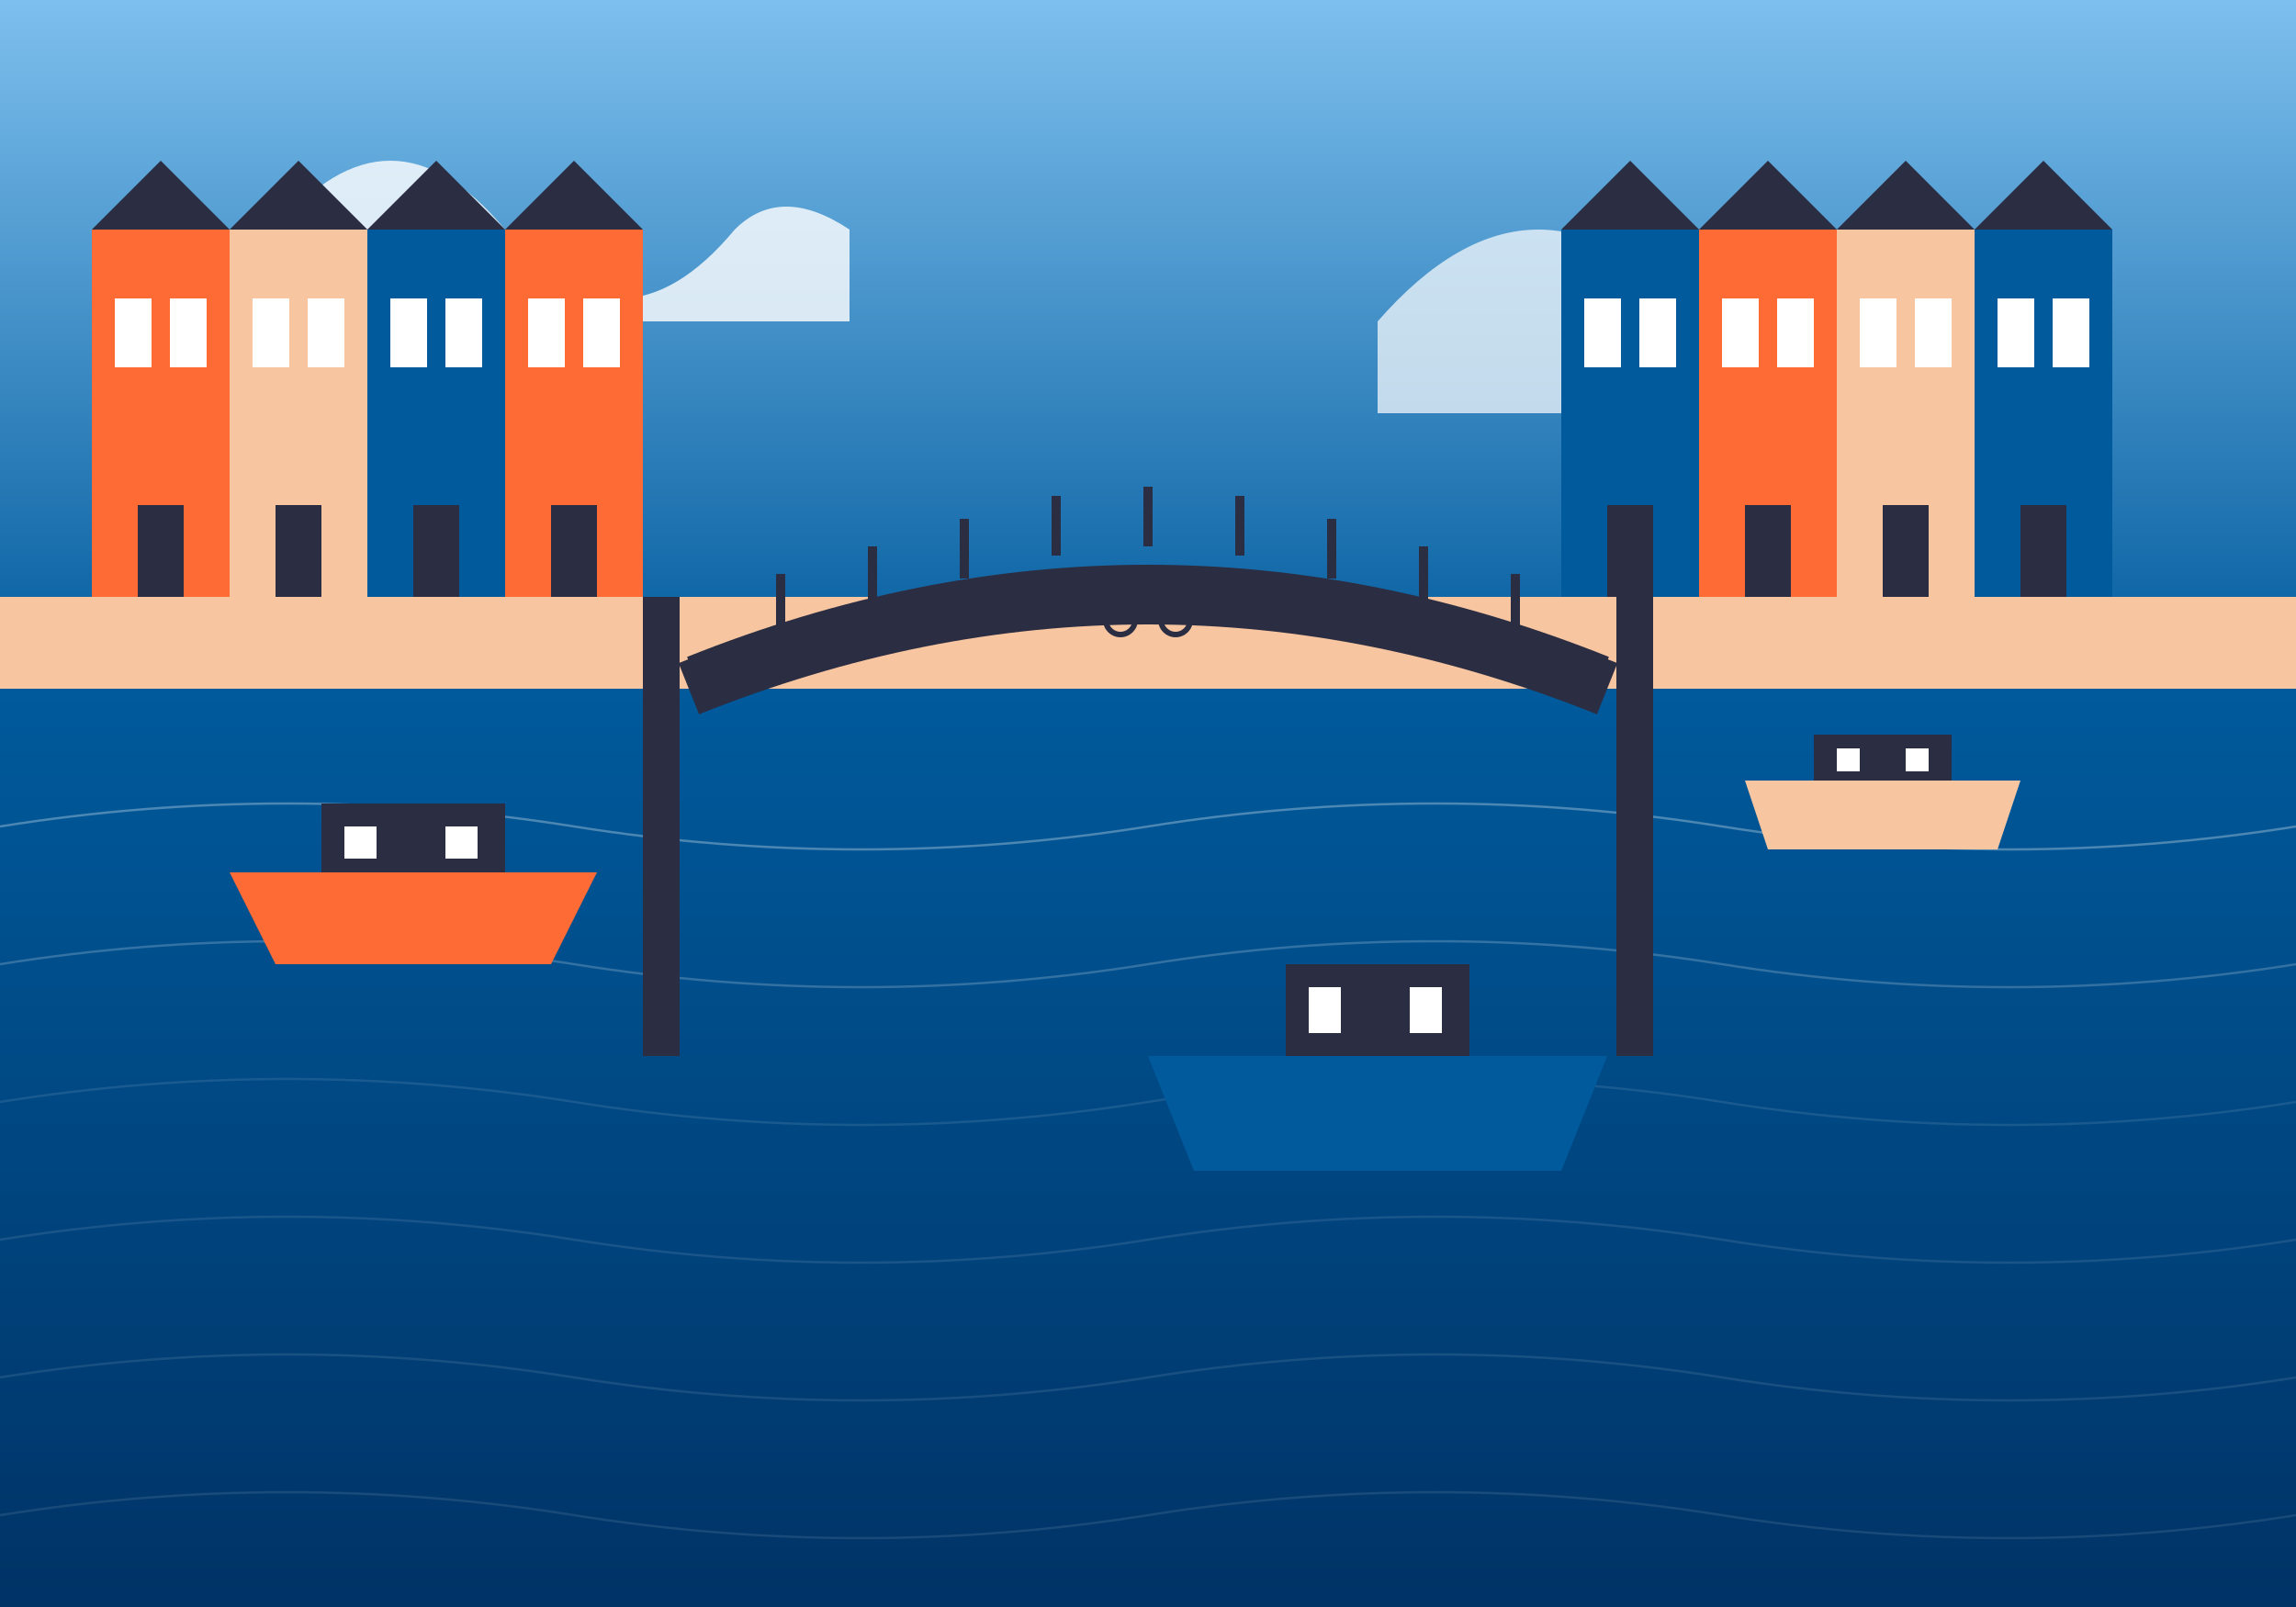 <svg xmlns="http://www.w3.org/2000/svg" viewBox="0 0 500 350" width="500" height="350">
  <rect x="0" y="0" width="500" height="350" fill="#808080" stroke="none"/>
  <!-- Sky background with gradient -->
  <defs>
    <linearGradient id="skyGradient" x1="0%" y1="0%" x2="0%" y2="100%">
      <stop offset="0%" style="stop-color:#7ec0ee;stop-opacity:1" />
      <stop offset="100%" style="stop-color:#005a9c;stop-opacity:1" />
    </linearGradient>
    <linearGradient id="waterGradient" x1="0%" y1="0%" x2="0%" y2="100%">
      <stop offset="0%" style="stop-color:#005a9c;stop-opacity:1" />
      <stop offset="100%" style="stop-color:#003366;stop-opacity:1" />
    </linearGradient>
  </defs>
  
  <!-- Sky -->
  <rect width="500" height="150" fill="url(#skyGradient)"/>
  
  <!-- Clouds -->
  <path d="M60,50 Q85,20 110,50 Q135,80 160,50 Q170,40 185,50 L185,70 L60,70 Z" fill="white" opacity="0.8"/>
  <path d="M300,70 Q335,30 370,70 Q405,110 440,70 L440,90 L300,90 Z" fill="white" opacity="0.7"/>
  
  <!-- Canal water -->
  <rect y="150" width="500" height="200" fill="url(#waterGradient)"/>
  
  <!-- Wave patterns in water -->
  <path d="M0,180 Q62.5,170 125,180 Q187.5,190 250,180 Q312.5,170 375,180 Q437.5,190 500,180" stroke="white" stroke-width="0.5" fill="none" opacity="0.3"/>
  <path d="M0,210 Q62.5,200 125,210 Q187.5,220 250,210 Q312.5,200 375,210 Q437.5,220 500,210" stroke="white" stroke-width="0.5" fill="none" opacity="0.2"/>
  <path d="M0,240 Q62.5,230 125,240 Q187.5,250 250,240 Q312.5,230 375,240 Q437.5,250 500,240" stroke="white" stroke-width="0.5" fill="none" opacity="0.1"/>
  <path d="M0,270 Q62.5,260 125,270 Q187.5,280 250,270 Q312.5,260 375,270 Q437.5,280 500,270" stroke="white" stroke-width="0.5" fill="none" opacity="0.1"/>
  <path d="M0,300 Q62.5,290 125,300 Q187.5,310 250,300 Q312.5,290 375,300 Q437.5,310 500,300" stroke="white" stroke-width="0.5" fill="none" opacity="0.1"/>
  <path d="M0,330 Q62.5,320 125,330 Q187.5,340 250,330 Q312.5,320 375,330 Q437.5,340 500,330" stroke="white" stroke-width="0.5" fill="none" opacity="0.1"/>
  
  <!-- Canal sides -->
  <rect y="130" width="500" height="20" fill="#f7c59f"/>
  
  <!-- Canal boats -->
  <!-- Boat 1 -->
  <g transform="translate(50, 190)">
    <path d="M0,0 L80,0 L70,20 L10,20 Z" fill="#ff6b35"/>
    <rect x="20" y="-15" width="40" height="15" fill="#2b2d42"/>
    <rect x="25" y="-10" width="7" height="7" fill="white"/>
    <rect x="47" y="-10" width="7" height="7" fill="white"/>
  </g>
  
  <!-- Boat 2 -->
  <g transform="translate(250, 230)">
    <path d="M0,0 L100,0 L90,25 L10,25 Z" fill="#005a9c"/>
    <rect x="30" y="-20" width="40" height="20" fill="#2b2d42"/>
    <rect x="35" y="-15" width="7" height="10" fill="white"/>
    <rect x="57" y="-15" width="7" height="10" fill="white"/>
  </g>
  
  <!-- Boat 3 -->
  <g transform="translate(380, 170)">
    <path d="M0,0 L60,0 L55,15 L5,15 Z" fill="#f7c59f"/>
    <rect x="15" y="-10" width="30" height="10" fill="#2b2d42"/>
    <rect x="20" y="-7" width="5" height="5" fill="white"/>
    <rect x="35" y="-7" width="5" height="5" fill="white"/>
  </g>
  
  <!-- Amsterdam houses on left side -->
  <g transform="translate(20, 50)">
    <!-- House 1 -->
    <rect x="0" y="0" width="30" height="80" fill="#ff6b35"/>
    <polygon points="0,0 15,-15 30,0" fill="#2b2d42"/>
    <rect x="5" y="15" width="8" height="15" fill="white"/>
    <rect x="17" y="15" width="8" height="15" fill="white"/>
    <rect x="10" y="60" width="10" height="20" fill="#2b2d42"/>
    
    <!-- House 2 -->
    <rect x="30" y="0" width="30" height="80" fill="#f7c59f"/>
    <polygon points="30,0 45,-15 60,0" fill="#2b2d42"/>
    <rect x="35" y="15" width="8" height="15" fill="white"/>
    <rect x="47" y="15" width="8" height="15" fill="white"/>
    <rect x="40" y="60" width="10" height="20" fill="#2b2d42"/>
    
    <!-- House 3 -->
    <rect x="60" y="0" width="30" height="80" fill="#005a9c"/>
    <polygon points="60,0 75,-15 90,0" fill="#2b2d42"/>
    <rect x="65" y="15" width="8" height="15" fill="white"/>
    <rect x="77" y="15" width="8" height="15" fill="white"/>
    <rect x="70" y="60" width="10" height="20" fill="#2b2d42"/>
    
    <!-- House 4 -->
    <rect x="90" y="0" width="30" height="80" fill="#ff6b35"/>
    <polygon points="90,0 105,-15 120,0" fill="#2b2d42"/>
    <rect x="95" y="15" width="8" height="15" fill="white"/>
    <rect x="107" y="15" width="8" height="15" fill="white"/>
    <rect x="100" y="60" width="10" height="20" fill="#2b2d42"/>
  </g>
  
  <!-- Amsterdam houses on right side -->
  <g transform="translate(340, 50)">
    <!-- House 1 -->
    <rect x="0" y="0" width="30" height="80" fill="#005a9c"/>
    <polygon points="0,0 15,-15 30,0" fill="#2b2d42"/>
    <rect x="5" y="15" width="8" height="15" fill="white"/>
    <rect x="17" y="15" width="8" height="15" fill="white"/>
    <rect x="10" y="60" width="10" height="20" fill="#2b2d42"/>
    
    <!-- House 2 -->
    <rect x="30" y="0" width="30" height="80" fill="#ff6b35"/>
    <polygon points="30,0 45,-15 60,0" fill="#2b2d42"/>
    <rect x="35" y="15" width="8" height="15" fill="white"/>
    <rect x="47" y="15" width="8" height="15" fill="white"/>
    <rect x="40" y="60" width="10" height="20" fill="#2b2d42"/>
    
    <!-- House 3 -->
    <rect x="60" y="0" width="30" height="80" fill="#f7c59f"/>
    <polygon points="60,0 75,-15 90,0" fill="#2b2d42"/>
    <rect x="65" y="15" width="8" height="15" fill="white"/>
    <rect x="77" y="15" width="8" height="15" fill="white"/>
    <rect x="70" y="60" width="10" height="20" fill="#2b2d42"/>
    
    <!-- House 4 -->
    <rect x="90" y="0" width="30" height="80" fill="#005a9c"/>
    <polygon points="90,0 105,-15 120,0" fill="#2b2d42"/>
    <rect x="95" y="15" width="8" height="15" fill="white"/>
    <rect x="107" y="15" width="8" height="15" fill="white"/>
    <rect x="100" y="60" width="10" height="20" fill="#2b2d42"/>
  </g>
  
  <!-- Bridge -->
  <path d="M150,150 Q250,110 350,150" stroke="#2b2d42" stroke-width="12" fill="none"/>
  <rect x="140" y="130" width="8" height="100" fill="#2b2d42"/>
  <rect x="352" y="130" width="8" height="100" fill="#2b2d42"/>
  
  <!-- Bridge railings -->
  <path d="M150,144 Q250,104 350,144" stroke="#2b2d42" stroke-width="2" fill="none"/>
  <line x1="170" y1="138" x2="170" y2="125" stroke="#2b2d42" stroke-width="2"/>
  <line x1="190" y1="132" x2="190" y2="119" stroke="#2b2d42" stroke-width="2"/>
  <line x1="210" y1="126" x2="210" y2="113" stroke="#2b2d42" stroke-width="2"/>
  <line x1="230" y1="121" x2="230" y2="108" stroke="#2b2d42" stroke-width="2"/>
  <line x1="250" y1="119" x2="250" y2="106" stroke="#2b2d42" stroke-width="2"/>
  <line x1="270" y1="121" x2="270" y2="108" stroke="#2b2d42" stroke-width="2"/>
  <line x1="290" y1="126" x2="290" y2="113" stroke="#2b2d42" stroke-width="2"/>
  <line x1="310" y1="132" x2="310" y2="119" stroke="#2b2d42" stroke-width="2"/>
  <line x1="330" y1="138" x2="330" y2="125" stroke="#2b2d42" stroke-width="2"/>
  
  <!-- Bicycle on the bridge -->
  <g transform="translate(240, 125) scale(0.4)">
    <circle cx="10" cy="25" r="8" fill="none" stroke="#2b2d42" stroke-width="3"/>
    <circle cx="40" cy="25" r="8" fill="none" stroke="#2b2d42" stroke-width="3"/>
    <path d="M10,25 L25,10 L40,25" fill="none" stroke="#2b2d42" stroke-width="3"/>
    <path d="M25,10 L25,25" fill="none" stroke="#2b2d42" stroke-width="3"/>
    <path d="M18,10 L32,10" fill="none" stroke="#2b2d42" stroke-width="3"/>
    <!-- Cyclist body -->
    <circle cx="25" cy="5" r="4" fill="#2b2d42"/>
    <path d="M25,9 L23,17" fill="none" stroke="#2b2d42" stroke-width="2"/>
    <path d="M25,9 L30,15" fill="none" stroke="#2b2d42" stroke-width="2"/>
  </g>
</svg>
